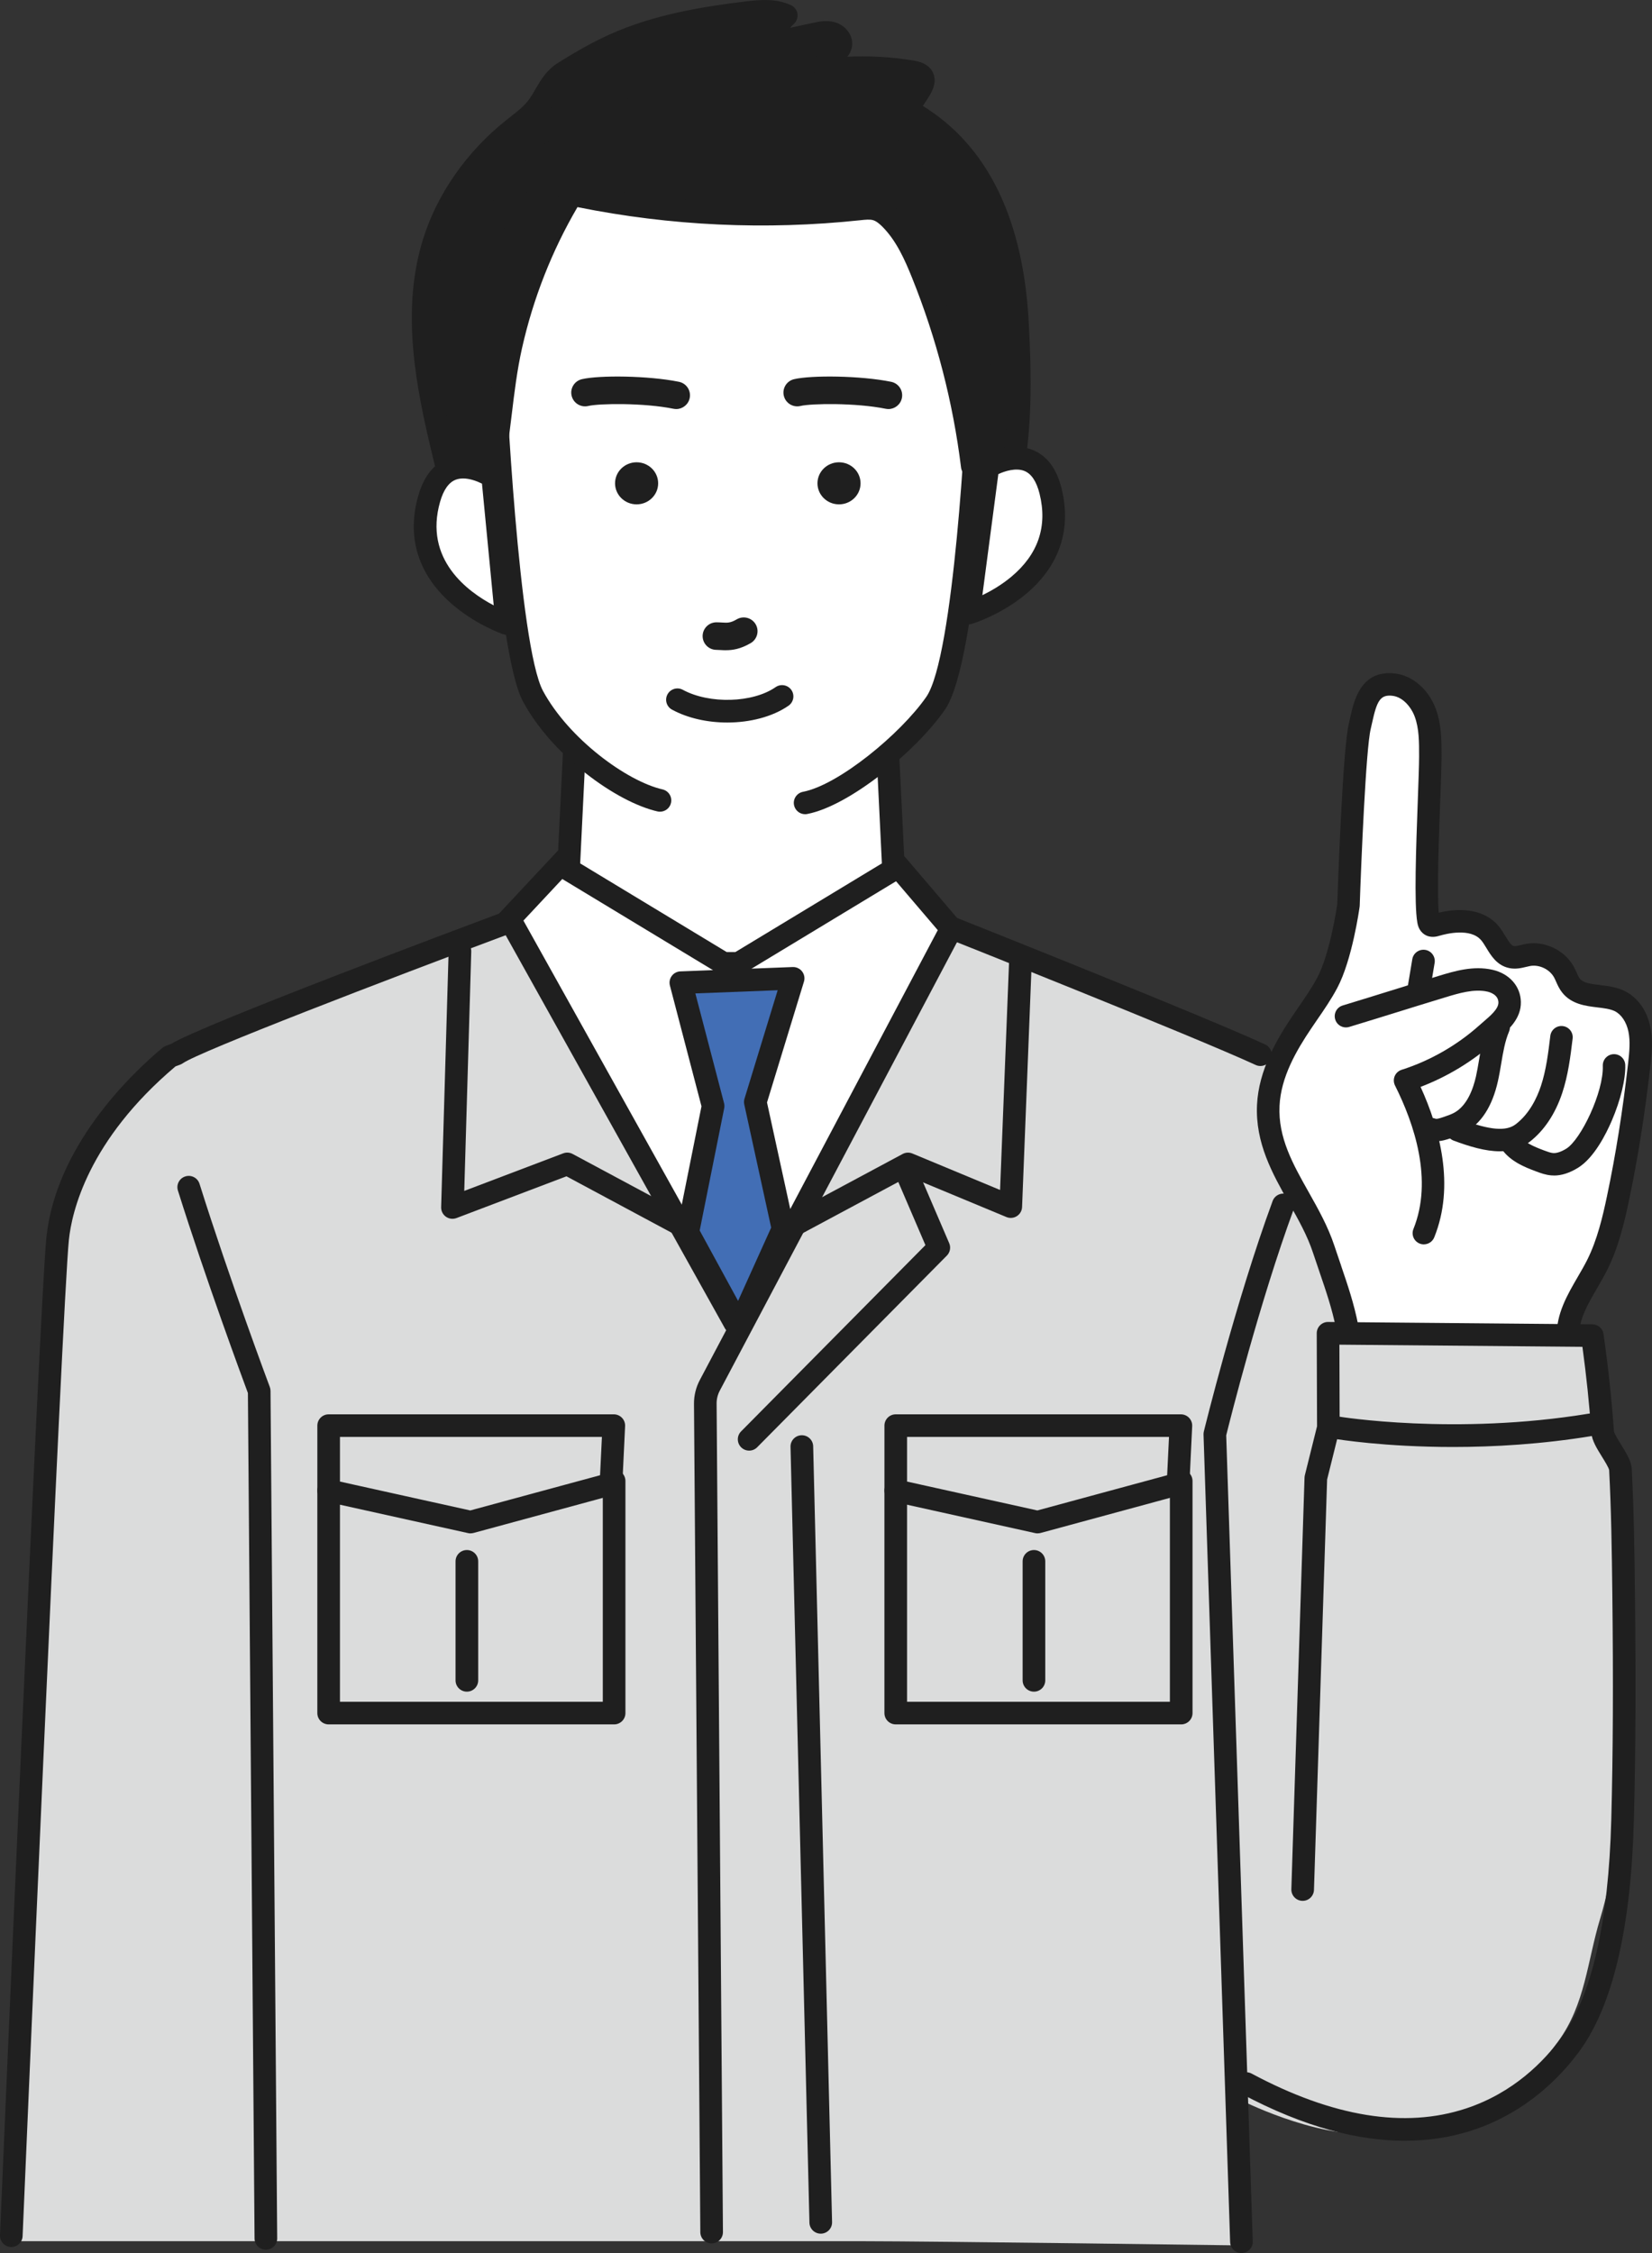 <svg width="110" height="150" viewBox="0 0 110 150" fill="none" xmlns="http://www.w3.org/2000/svg">
<rect x="0" y="0" width="110" height="150" fill="#333333" stroke="none"/>
<g clip-path="url(#clip0_2088_1325)">
<path d="M38.709 56.537C38.983 56.493 39.292 56.518 39.644 56.634C40.235 56.828 40.745 57.203 41.251 57.564C42.66 58.571 44.12 59.531 45.722 60.187C47.325 60.843 49.092 61.186 50.803 60.919C53.406 60.511 55.614 58.761 58.171 58.125C58.838 57.959 59.545 57.873 60.207 58.052C61.754 58.473 62.237 60.301 62.934 61.55C63.789 63.086 64.513 64.734 64.665 66.504C64.847 68.617 64.205 70.703 63.664 72.757C60.054 86.465 60.439 101.753 52.12 113.344C51.186 114.644 50.033 115.955 48.447 116.31C46.821 116.675 45.139 115.932 43.804 114.954C39.472 111.777 37.632 106.356 36.333 101.22C34.125 92.497 32.769 83.569 32.29 74.596C32.083 70.725 32.069 66.7 33.699 63.166C34.397 61.653 35.369 60.288 36.346 58.946C37.037 57.996 37.607 56.714 38.708 56.537H38.709Z" fill="white"/>
<path d="M1.152 149.21C1.152 149.21 1.683 149.21 1.711 149.21C8.878 149.21 16.045 149.21 23.21 149.21H57.395C62.019 149.21 82.725 149.492 82.725 149.492L82.877 139.938C82.877 139.938 88.442 142.701 92.175 141.93C95.68 141.207 98.871 138.517 99.568 135.014C100.299 131.336 98.839 126.889 98.189 123.261C97.433 119.035 96.667 114.809 95.892 110.585C94.383 102.36 92.519 94.191 91.893 85.851C91.747 83.901 91.202 81.985 90.465 80.18C89.685 78.272 88.439 76.607 87.675 74.702C87.513 74.301 87.374 73.892 87.185 73.502C86.515 72.122 85.226 71.076 83.761 70.611C82.338 70.159 80.988 69.577 79.622 68.975C77.262 67.924 75.022 66.611 72.675 65.523C71.168 64.824 69.635 64.156 68.052 63.638C67.369 63.414 66.653 63.296 65.969 63.079C63.764 62.378 63.355 62.41 62.263 64.481C61.023 66.833 59.613 69.112 58.293 71.421C55.292 76.671 52.289 81.924 48.977 86.984C45.135 81.308 42.349 75.018 38.802 69.166C37.826 67.555 36.679 66.058 35.654 64.478C35.075 63.585 34.223 60.679 33.076 61.492C32.459 61.929 31.729 62.175 31.01 62.415C25.942 64.107 20.626 65.645 15.814 67.994C8.334 71.647 3.94 78.751 3.472 84.633C1.711 106.776 1.539 124.502 1.135 146.621C1.12 147.483 1.105 148.346 1.151 149.209L1.152 149.21Z" fill="#DBDCDC"/>
<path d="M53.986 38.171C49.987 38.436 45.935 38.317 41.929 38.139C40.181 38.061 38.431 37.974 36.689 37.793C35.603 37.68 33.921 37.735 32.943 37.221C30.819 36.107 30.047 32.305 29.545 30.229C28.43 25.611 27.479 20.712 28.881 16.173C29.803 13.188 31.722 10.546 34.167 8.596C34.711 8.162 35.288 7.754 35.723 7.21C36.4 6.364 36.611 5.419 37.551 4.828C38.6 4.168 39.733 3.512 40.865 2.999C43.648 1.737 46.702 1.208 49.736 0.843C50.617 0.737 51.553 0.651 52.355 1.032C51.795 1.585 51.342 2.244 51.024 2.964C52.117 2.729 53.21 2.495 54.303 2.259C54.659 2.183 55.034 2.106 55.386 2.206C55.737 2.306 56.048 2.647 55.983 3.005C55.921 3.348 55.572 3.546 55.297 3.76C55.023 3.976 54.788 4.38 55.008 4.651C56.917 4.42 58.858 4.466 60.754 4.783C62.743 5.117 59.935 7.047 60.673 7.468C65.817 10.399 67.475 16.111 67.755 21.602C67.974 25.88 68.01 30.26 66.685 34.334C66.22 35.762 65.399 36.04 64.064 36.444C60.785 37.437 57.405 37.945 53.986 38.172V38.171Z" fill="#1F1F1F"/>
<path d="M48.963 39.078C46.75 39.078 44.439 39.003 41.895 38.89C40.119 38.81 38.379 38.725 36.611 38.54C36.358 38.514 36.06 38.496 35.743 38.478C34.679 38.417 33.472 38.346 32.593 37.885C30.303 36.685 29.467 33.16 28.914 30.828C28.878 30.68 28.845 30.538 28.812 30.403C27.676 25.701 26.69 20.712 28.161 15.95C29.093 12.932 31.059 10.111 33.697 8.007C33.793 7.931 33.89 7.855 33.986 7.78C34.419 7.441 34.83 7.121 35.133 6.741C35.34 6.481 35.501 6.201 35.673 5.905C36.008 5.326 36.388 4.67 37.148 4.191C38.428 3.386 39.541 2.771 40.553 2.313C43.517 0.968 46.812 0.437 49.644 0.095C50.65 -0.027 51.713 -0.107 52.678 0.351C52.899 0.456 53.055 0.663 53.097 0.903C53.138 1.145 53.059 1.39 52.885 1.563C52.791 1.655 52.701 1.751 52.615 1.85L54.144 1.521C54.526 1.44 55.051 1.327 55.593 1.481C56.263 1.672 56.868 2.344 56.724 3.138C56.677 3.398 56.561 3.605 56.423 3.776C57.911 3.704 59.404 3.793 60.877 4.039C61.523 4.147 61.946 4.425 62.136 4.866C62.442 5.578 61.969 6.278 61.589 6.841C61.546 6.903 61.495 6.98 61.447 7.052C65.777 9.722 68.151 14.601 68.506 21.561C68.711 25.577 68.811 30.226 67.4 34.564C66.803 36.398 65.578 36.769 64.281 37.162C61.212 38.09 57.859 38.666 54.034 38.919C52.362 39.03 50.692 39.077 48.962 39.077L48.963 39.078ZM50.925 1.503C50.576 1.503 50.204 1.542 49.825 1.588C46.97 1.932 43.947 2.424 41.176 3.682C40.229 4.112 39.174 4.694 37.953 5.463C37.508 5.744 37.275 6.147 36.98 6.657C36.798 6.973 36.591 7.33 36.312 7.679C35.898 8.197 35.398 8.587 34.916 8.965C34.823 9.038 34.729 9.11 34.638 9.183C32.235 11.101 30.446 13.662 29.601 16.394C28.243 20.792 29.19 25.553 30.277 30.052C30.309 30.188 30.345 30.333 30.38 30.482C30.84 32.423 31.611 35.673 33.293 36.555C33.884 36.864 34.964 36.928 35.831 36.977C36.164 36.997 36.479 37.015 36.767 37.045C38.493 37.224 40.21 37.31 41.963 37.388C46.445 37.588 50.197 37.67 53.937 37.421C57.646 37.176 60.886 36.62 63.845 35.725C65.16 35.327 65.632 35.136 65.968 34.102C67.299 30.006 67.2 25.523 67.002 21.641C66.664 15.012 64.409 10.464 60.299 8.122C60.052 7.981 59.881 7.755 59.819 7.488C59.695 6.958 60.009 6.494 60.341 6.001C60.424 5.877 60.555 5.682 60.643 5.526C60.637 5.526 60.633 5.524 60.628 5.523C58.8 5.217 56.939 5.174 55.098 5.396C54.839 5.427 54.584 5.323 54.421 5.122C54.227 4.881 54.14 4.576 54.175 4.262C54.22 3.863 54.465 3.455 54.831 3.168C54.883 3.126 54.938 3.086 54.994 3.045C55.042 3.009 55.104 2.964 55.156 2.922C54.978 2.882 54.705 2.94 54.462 2.992L51.184 3.696C50.908 3.756 50.62 3.656 50.442 3.437C50.264 3.218 50.222 2.917 50.337 2.658C50.516 2.252 50.731 1.866 50.981 1.503C50.963 1.503 50.946 1.503 50.928 1.503H50.925Z" fill="#1F1F1F"/>
<path d="M82.663 150C82.258 150 81.923 149.679 81.91 149.272L80.138 95.506C80.136 95.439 80.143 95.37 80.159 95.304C80.18 95.218 82.281 86.638 84.739 79.959C84.882 79.57 85.316 79.369 85.707 79.512C86.097 79.655 86.297 80.088 86.154 80.478C83.868 86.691 81.889 94.589 81.648 95.56L83.416 149.223C83.429 149.638 83.104 149.986 82.689 149.999C82.681 149.999 82.672 149.999 82.664 149.999L82.663 150Z" fill="#1F1F1F"/>
<path d="M48.135 50.228L38.23 50.217L37.855 57.893L48.173 64.133H49.178L59.495 57.893L59.121 50.217L49.216 50.228H48.135Z" fill="white"/>
<path d="M49.178 64.885H48.173C48.035 64.885 47.9 64.847 47.783 64.776L37.466 58.536C37.229 58.393 37.091 58.132 37.104 57.856L37.479 50.18C37.499 49.78 37.83 49.464 38.232 49.464L49.216 49.475L59.12 49.464C59.522 49.464 59.853 49.779 59.872 50.18L60.247 57.856C60.26 58.132 60.122 58.393 59.885 58.536L49.569 64.776C49.452 64.847 49.316 64.885 49.178 64.885ZM48.384 63.382H48.969L58.721 57.482L58.404 50.97L48.136 50.98L38.949 50.97L38.632 57.482L48.384 63.382Z" fill="#1F1F1F"/>
<path d="M33.353 31.842C33.259 30.765 33.139 29.692 32.98 28.624C32.512 25.476 31.971 21.959 33.207 18.913C34.757 15.094 36.527 12.047 40.254 9.945C41.626 9.17 43.075 8.662 44.572 8.194C45.751 7.827 46.738 7.224 47.987 7.152C51.228 6.968 54.806 7.592 57.672 9.132C60.798 10.814 63.215 13.767 64.239 17.161C65.073 19.92 65.101 23 64.826 25.848C64.535 28.858 64.065 32.101 64.235 35.098C64.414 38.233 63.886 41.497 63.069 44.52C62.832 45.395 62.559 46.268 62.111 47.055C61.091 48.847 59.284 50.029 57.523 51.105C54.798 52.77 51.825 54.4 48.635 54.272C47.357 54.219 46.108 53.884 44.898 53.469C42.525 52.654 40.238 51.509 38.335 49.876C36.432 48.243 34.927 46.094 34.303 43.667C33.968 42.368 33.89 41.018 33.813 39.678C33.664 37.069 33.582 34.446 33.354 31.842H33.353Z" fill="white"/>
<path d="M65.778 31.084C65.778 31.084 69.04 29.035 69.95 32.683C71.451 38.701 64.495 40.814 64.495 40.814L65.776 31.084H65.778Z" fill="white"/>
<path d="M64.496 41.566C64.32 41.566 64.147 41.505 64.009 41.388C63.813 41.223 63.716 40.97 63.748 40.716L65.029 30.986C65.058 30.764 65.186 30.566 65.376 30.448C65.559 30.333 67.218 29.337 68.772 29.961C69.712 30.338 70.354 31.194 70.681 32.502C71.37 35.263 70.535 37.714 68.266 39.586C66.618 40.946 64.791 41.511 64.714 41.535C64.643 41.557 64.569 41.567 64.496 41.567V41.566ZM66.475 31.564L65.412 39.626C65.978 39.351 66.682 38.948 67.338 38.4C69.129 36.906 69.762 35.042 69.219 32.865C69.016 32.053 68.679 31.545 68.215 31.356C67.654 31.129 66.921 31.358 66.475 31.564Z" fill="#1F1F1F"/>
<path d="M32.806 31.744C32.806 31.744 29.616 29.583 28.58 33.198C26.869 39.161 33.747 41.513 33.747 41.513L32.806 31.744Z" fill="white"/>
<path d="M33.747 42.265C33.665 42.265 33.583 42.252 33.502 42.225C33.427 42.199 31.621 41.571 30.021 40.155C27.818 38.205 27.069 35.728 27.855 32.992C28.227 31.695 28.897 30.863 29.85 30.518C31.426 29.948 33.049 31 33.229 31.122C33.415 31.249 33.535 31.45 33.556 31.672L34.497 41.441C34.522 41.696 34.415 41.945 34.214 42.104C34.079 42.211 33.915 42.266 33.747 42.266V42.265ZM30.831 31.855C30.668 31.855 30.509 31.879 30.361 31.932C29.891 32.103 29.535 32.6 29.305 33.404C28.202 37.249 31.159 39.405 32.875 40.303L32.093 32.2C31.768 32.036 31.289 31.854 30.832 31.854L30.831 31.855Z" fill="#1F1F1F"/>
<path d="M53.61 54.207C53.256 54.207 52.941 53.957 52.87 53.597C52.791 53.189 53.058 52.796 53.467 52.716C55.843 52.258 59.967 48.858 61.677 46.397C63.527 43.735 64.348 27.599 64.378 25.945C64.386 25.529 64.728 25.201 65.145 25.206C65.561 25.213 65.892 25.555 65.886 25.971C65.883 26.145 65.215 43.945 62.916 47.253C60.998 50.014 56.578 53.647 53.753 54.192C53.705 54.201 53.657 54.207 53.609 54.207H53.61Z" fill="#1F1F1F"/>
<path d="M43.945 54.04C43.889 54.04 43.832 54.034 43.776 54.021C41.021 53.389 36.77 50.305 34.832 46.719C32.928 43.199 32.158 24.499 32.16 24.33C32.168 23.914 32.508 23.582 32.927 23.591C33.342 23.599 33.674 23.939 33.668 24.355C33.663 25.162 34.539 43.007 36.158 46.004C37.877 49.184 41.73 52.008 44.114 52.555C44.52 52.649 44.773 53.052 44.679 53.457C44.599 53.805 44.289 54.04 43.945 54.04Z" fill="#1F1F1F"/>
<path d="M31.248 30.222C31.183 30.113 31.124 30 31.075 29.887C30.538 28.673 30.357 27.269 30.344 25.954C30.318 23.323 31.047 20.753 31.709 18.23C32.373 15.698 33.353 13.424 35.225 11.53C38.592 8.12 43.469 6.396 48.323 5.786C51.034 5.444 53.873 5.428 56.414 6.4C58.295 7.12 59.925 8.349 61.33 9.748C63.498 11.909 65.16 14.571 66.096 17.457C66.823 19.697 66.97 22.046 66.741 24.379C66.629 25.528 66.43 26.666 66.204 27.796C66.053 28.56 66.299 32.014 64.741 31.035C64.198 26.636 63.08 22.307 61.422 18.194C60.892 16.879 60.286 15.553 59.281 14.552C59.019 14.291 58.722 14.049 58.368 13.941C57.996 13.827 57.595 13.871 57.207 13.912C50.833 14.592 44.352 14.263 38.08 12.943C36.194 16.051 34.823 19.469 34.025 23.014C33.489 25.398 33.349 27.777 32.973 30.174C32.724 31.75 31.774 31.102 31.249 30.221L31.248 30.222Z" fill="#1F1F1F"/>
<path d="M65.237 31.963C64.983 31.963 64.682 31.888 64.34 31.674C64.148 31.553 64.021 31.352 63.993 31.129C63.458 26.79 62.358 22.533 60.723 18.476C60.259 17.326 59.687 16.02 58.748 15.086C58.598 14.936 58.373 14.731 58.146 14.661C57.924 14.593 57.619 14.626 57.295 14.661C50.99 15.333 44.656 15.039 38.452 13.789C36.748 16.702 35.506 19.859 34.759 23.18C34.431 24.637 34.25 26.137 34.075 27.589C33.968 28.472 33.859 29.384 33.716 30.292C33.535 31.442 32.984 31.781 32.555 31.864C31.878 31.994 31.147 31.524 30.601 30.607C30.52 30.472 30.448 30.331 30.386 30.191C29.875 29.036 29.608 27.613 29.591 25.962C29.567 23.404 30.218 20.931 30.849 18.539L30.981 18.04C31.79 14.949 32.935 12.78 34.688 11.002C38.657 6.984 44.242 5.541 48.228 5.04C51.684 4.605 54.371 4.814 56.683 5.699C58.482 6.387 60.176 7.538 61.862 9.217C64.136 11.484 65.849 14.254 66.812 17.227C67.518 19.404 67.747 21.837 67.49 24.455C67.365 25.738 67.132 26.995 66.943 27.945C66.923 28.051 66.907 28.345 66.894 28.603C66.832 29.821 66.753 31.336 65.813 31.823C65.665 31.899 65.471 31.963 65.237 31.963ZM51.455 6.324C50.52 6.324 49.512 6.392 48.417 6.531C44.666 7.004 39.428 8.346 35.761 12.057C34.203 13.636 33.177 15.598 32.438 18.42L32.306 18.921C31.701 21.217 31.076 23.591 31.098 25.946C31.112 27.394 31.336 28.616 31.763 29.583C31.801 29.667 31.845 29.753 31.895 29.838C31.999 30.012 32.104 30.143 32.191 30.233C32.203 30.183 32.215 30.126 32.225 30.058C32.363 29.178 32.473 28.279 32.577 27.408C32.757 25.92 32.941 24.381 33.286 22.849C34.109 19.194 35.505 15.73 37.433 12.553C37.598 12.281 37.92 12.142 38.234 12.208C44.45 13.518 50.806 13.84 57.124 13.165C57.572 13.117 58.07 13.064 58.586 13.223C59.135 13.39 59.547 13.758 59.812 14.02C60.952 15.156 61.6 16.625 62.12 17.914C63.635 21.674 64.704 25.602 65.304 29.609C65.353 29.201 65.375 28.764 65.388 28.525C65.407 28.156 65.421 27.864 65.464 27.651C65.647 26.734 65.871 25.525 65.99 24.307C66.226 21.895 66.02 19.668 65.379 17.688C64.488 14.941 62.904 12.379 60.797 10.28C59.265 8.752 57.743 7.712 56.144 7.1C54.781 6.579 53.251 6.322 51.455 6.322V6.324Z" fill="#1F1F1F"/>
<path d="M48.933 88.832C48.669 88.832 48.412 88.693 48.274 88.446L33.371 61.727C33.17 61.364 33.3 60.906 33.663 60.704C34.026 60.502 34.486 60.633 34.688 60.995L49.591 87.715C49.792 88.077 49.662 88.536 49.299 88.737C49.183 88.802 49.057 88.832 48.933 88.832Z" fill="#1F1F1F"/>
<path d="M52.81 65.133L50.292 73.367L52.136 81.813L49.209 88.298L45.795 82.041L47.48 73.633L45.333 65.423L52.81 65.133Z" fill="#426EB5"/>
<path d="M49.209 89.05C48.934 89.05 48.679 88.901 48.547 88.658L45.135 82.399C45.05 82.245 45.023 82.065 45.058 81.892L46.709 73.654L44.606 65.612C44.549 65.391 44.594 65.157 44.73 64.974C44.865 64.79 45.078 64.679 45.305 64.671L52.782 64.382C53.024 64.373 53.259 64.482 53.408 64.675C53.557 64.867 53.604 65.12 53.532 65.353L51.072 73.398L52.873 81.652C52.907 81.809 52.89 81.974 52.824 82.121L49.896 88.607C49.779 88.867 49.524 89.038 49.237 89.05C49.228 89.05 49.218 89.05 49.209 89.05ZM46.589 81.921L49.146 86.609L51.349 81.73L49.557 73.527C49.53 73.4 49.535 73.271 49.573 73.147L51.782 65.926L46.301 66.138L48.211 73.442C48.24 73.553 48.244 73.668 48.222 73.78L46.59 81.921H46.589Z" fill="#1F1F1F"/>
<path d="M0.753 149.596C0.743 149.596 0.731 149.596 0.721 149.596C0.306 149.578 -0.017 149.228 -0 148.813C0.108 146.278 2.641 86.67 3.09 82.379C3.726 76.295 8.704 71.528 10.816 69.76C10.881 69.706 10.955 69.663 11.035 69.633L11.403 69.495C13.475 68.224 30.531 61.831 33.23 60.822L37.161 56.617C37.445 56.313 37.922 56.297 38.227 56.58C38.531 56.864 38.547 57.339 38.263 57.643L34.21 61.977C34.131 62.062 34.032 62.128 33.924 62.169C25.782 65.209 13.271 70.012 12.179 70.784C12.127 70.822 12.07 70.852 12.008 70.875L11.686 70.996C5.856 75.919 4.779 80.701 4.588 82.536C4.145 86.782 1.531 148.258 1.505 148.877C1.488 149.282 1.154 149.597 0.752 149.597L0.753 149.596Z" fill="#1F1F1F"/>
<path d="M83.926 70.971C83.82 70.971 83.712 70.949 83.609 70.901C79.461 68.986 63.163 62.508 62.999 62.443C62.884 62.397 62.784 62.324 62.703 62.232L59.171 58.093C58.901 57.777 58.939 57.301 59.256 57.032C59.572 56.764 60.048 56.801 60.318 57.117L63.729 61.115C65.593 61.857 80.24 67.689 84.242 69.537C84.62 69.711 84.784 70.158 84.609 70.534C84.481 70.808 84.209 70.971 83.924 70.971H83.926Z" fill="#1F1F1F"/>
<path d="M52.822 82.338C52.554 82.338 52.294 82.195 52.158 81.942C51.962 81.576 52.098 81.121 52.465 80.923L60.104 76.827C60.303 76.72 60.541 76.709 60.751 76.796L66.591 79.224L67.195 63.9C67.211 63.486 67.558 63.158 67.978 63.178C68.393 63.195 68.717 63.544 68.702 63.959L68.056 80.362C68.047 80.608 67.916 80.834 67.708 80.966C67.5 81.099 67.241 81.121 67.013 81.026L60.503 78.32L53.18 82.246C53.067 82.307 52.944 82.336 52.825 82.336L52.822 82.338Z" fill="#1F1F1F"/>
<path d="M45.409 82.338C45.289 82.338 45.167 82.31 45.053 82.249L37.717 78.314L30.395 81.094C30.159 81.183 29.895 81.149 29.691 81.004C29.485 80.858 29.367 80.621 29.374 80.368L29.873 63.313C29.885 62.899 30.235 62.575 30.648 62.583C31.063 62.595 31.391 62.941 31.379 63.356L30.913 79.286L37.502 76.785C37.707 76.707 37.934 76.723 38.127 76.825L45.766 80.922C46.133 81.118 46.269 81.574 46.073 81.941C45.937 82.193 45.677 82.337 45.409 82.337V82.338Z" fill="#1F1F1F"/>
<path d="M17.703 149.778C17.289 149.778 16.953 149.445 16.95 149.032L16.507 92.742C16.141 91.758 13.708 85.184 11.847 79.263C11.722 78.867 11.944 78.444 12.341 78.321C12.738 78.196 13.161 78.417 13.285 78.813C15.279 85.159 17.938 92.27 17.965 92.34C17.996 92.422 18.012 92.509 18.013 92.597L18.457 149.02C18.461 149.436 18.125 149.775 17.71 149.778C17.707 149.778 17.706 149.778 17.703 149.778Z" fill="#1F1F1F"/>
<path d="M59.156 27.233C59.095 27.233 59.034 27.226 58.971 27.214C57.002 26.814 54.032 26.854 53.296 27.029C52.803 27.145 52.308 26.84 52.191 26.348C52.074 25.855 52.38 25.362 52.873 25.245C54.018 24.974 57.291 25.002 59.337 25.419C59.835 25.52 60.155 26.003 60.053 26.5C59.965 26.934 59.582 27.234 59.154 27.234L59.156 27.233Z" fill="#1F1F1F"/>
<path d="M45.027 27.233C44.966 27.233 44.905 27.226 44.843 27.214C42.873 26.814 39.903 26.854 39.167 27.029C38.674 27.145 38.179 26.84 38.062 26.348C37.945 25.855 38.251 25.362 38.744 25.245C39.889 24.974 43.162 25.002 45.208 25.419C45.706 25.52 46.026 26.003 45.924 26.5C45.836 26.934 45.453 27.234 45.025 27.234L45.027 27.233Z" fill="#1F1F1F"/>
<path d="M48.342 43.291C48.206 43.291 48.082 43.284 47.967 43.277C47.874 43.272 47.785 43.265 47.704 43.265C47.197 43.265 46.785 42.855 46.785 42.348C46.785 41.842 47.197 41.431 47.704 41.431C47.842 41.431 47.969 41.439 48.081 41.445C48.44 41.467 48.638 41.479 49.057 41.233C49.494 40.977 50.057 41.123 50.315 41.559C50.571 41.996 50.425 42.557 49.988 42.815C49.304 43.215 48.769 43.289 48.343 43.289L48.342 43.291Z" fill="#1F1F1F"/>
<path d="M48.426 48.103C47.12 48.103 45.807 47.821 44.748 47.246C44.383 47.048 44.247 46.592 44.446 46.227C44.646 45.861 45.103 45.726 45.468 45.925C47.238 46.885 50.124 46.802 51.645 45.747C51.986 45.511 52.456 45.595 52.694 45.935C52.931 46.276 52.846 46.745 52.505 46.983C51.435 47.724 49.937 48.103 48.426 48.103Z" fill="#1F1F1F"/>
<path d="M55.866 33.578C56.659 33.578 57.301 32.951 57.301 32.178C57.301 31.404 56.659 30.777 55.866 30.777C55.074 30.777 54.432 31.404 54.432 32.178C54.432 32.951 55.074 33.578 55.866 33.578Z" fill="#1F1F1F"/>
<path d="M42.389 33.578C43.181 33.578 43.824 32.951 43.824 32.178C43.824 31.404 43.181 30.777 42.389 30.777C41.596 30.777 40.954 31.404 40.954 32.178C40.954 32.951 41.596 33.578 42.389 33.578Z" fill="#1F1F1F"/>
<path d="M88.585 84.493C88.434 84.052 88.283 83.61 88.136 83.167C87.05 79.877 84.273 77.282 84.447 73.59C84.542 71.574 85.559 69.721 86.689 68.048C87.27 67.186 87.89 66.346 88.378 65.428C89.324 63.651 89.789 60.268 89.789 60.268C89.789 60.268 90.133 50.023 90.543 48.347C90.832 47.17 90.989 45.374 92.799 45.581C93.781 45.693 94.558 46.527 94.902 47.452C95.245 48.377 95.24 49.389 95.239 50.375C95.235 52.38 94.812 59.58 95.109 61.282C95.128 61.397 95.159 61.524 95.257 61.588C95.364 61.657 95.504 61.621 95.627 61.585C96.843 61.225 98.356 61.145 99.184 62.104C99.672 62.669 99.914 63.569 100.646 63.72C101.017 63.797 101.392 63.638 101.765 63.574C102.688 63.416 103.687 63.897 104.136 64.718C104.298 65.014 104.395 65.348 104.604 65.613C105.32 66.526 106.809 66.138 107.852 66.651C108.561 66.999 109.001 67.754 109.162 68.527C109.322 69.3 109.24 70.1 109.151 70.885C108.81 73.877 108.353 76.858 107.732 79.805C107.413 81.321 107.043 82.842 106.347 84.227C105.572 85.767 104.37 87.229 104.404 88.951C104.428 90.091 105.006 91.227 104.727 92.332C104.436 93.49 103.293 94.225 102.172 94.64C98.567 95.972 94.54 95.163 90.866 94.033C90.385 93.885 89.836 93.661 89.71 93.175C89.648 92.943 89.703 92.697 89.751 92.461C90.31 89.654 89.469 87.081 88.587 84.496L88.585 84.493Z" fill="white"/>
<path d="M98.045 96.071C95.417 96.071 92.823 95.414 90.644 94.744C90.258 94.624 89.231 94.308 88.984 93.36C88.884 92.973 88.956 92.61 89.009 92.345L89.016 92.311C89.55 89.632 88.699 87.142 87.877 84.733L87.804 84.517C87.676 84.145 87.55 83.773 87.426 83.4C87.049 82.256 86.456 81.204 85.827 80.089C84.722 78.127 83.58 76.099 83.7 73.554C83.808 71.254 85.023 69.179 86.068 67.629C86.2 67.434 86.332 67.241 86.465 67.047C86.924 66.381 87.357 65.752 87.716 65.076C88.538 63.531 88.988 60.563 89.042 60.201C89.084 58.968 89.404 49.851 89.815 48.169C89.846 48.042 89.876 47.906 89.906 47.767C90.151 46.653 90.607 44.58 92.882 44.838C94.053 44.971 95.121 45.894 95.602 47.191C95.99 48.233 95.987 49.307 95.986 50.346V50.375C95.986 51.003 95.945 52.115 95.896 53.402C95.808 55.798 95.679 59.302 95.799 60.764C97.498 60.356 98.925 60.657 99.75 61.614C99.948 61.844 100.105 62.101 100.243 62.33C100.437 62.649 100.621 62.951 100.797 62.987C100.897 63.008 101.085 62.962 101.265 62.917C101.383 62.888 101.504 62.858 101.637 62.836C102.867 62.624 104.194 63.264 104.791 64.358C104.865 64.493 104.925 64.628 104.979 64.748C105.049 64.906 105.115 65.055 105.191 65.15C105.409 65.428 105.842 65.499 106.529 65.58C107.051 65.643 107.642 65.713 108.18 65.978C109.041 66.4 109.664 67.273 109.892 68.374C110.068 69.226 109.996 70.052 109.892 70.966C109.522 74.201 109.055 77.141 108.461 79.954C108.158 81.391 107.771 83.05 107.013 84.557C106.806 84.969 106.572 85.371 106.346 85.76C105.719 86.838 105.128 87.855 105.15 88.931C105.158 89.31 105.244 89.713 105.334 90.139C105.488 90.858 105.661 91.672 105.45 92.509C105.144 93.724 104.07 94.727 102.428 95.334C101.001 95.861 99.517 96.067 98.043 96.067L98.045 96.071ZM89.293 84.252C90.138 86.726 91.095 89.53 90.483 92.602L90.477 92.638C90.453 92.753 90.418 92.928 90.432 92.984C90.436 92.999 90.487 93.132 91.086 93.317C97.132 95.179 100.047 94.627 101.911 93.937C102.587 93.687 103.756 93.123 104.002 92.148C104.128 91.647 104.005 91.067 103.873 90.453C103.772 89.978 103.668 89.487 103.657 88.966C103.627 87.472 104.352 86.223 105.054 85.016C105.279 84.629 105.492 84.262 105.679 83.892C106.357 82.543 106.717 80.996 107 79.651C107.584 76.884 108.045 73.989 108.408 70.801C108.5 69.989 108.561 69.316 108.43 68.679C108.298 68.044 107.96 67.536 107.522 67.321C107.214 67.169 106.796 67.12 106.353 67.067C105.587 66.974 104.632 66.861 104.015 66.074C103.826 65.834 103.713 65.58 103.614 65.357C103.569 65.254 103.526 65.158 103.481 65.076C103.186 64.534 102.502 64.206 101.894 64.311C101.814 64.325 101.721 64.347 101.625 64.371C101.314 64.446 100.927 64.541 100.496 64.451C99.681 64.282 99.285 63.63 98.968 63.105C98.849 62.91 98.737 62.726 98.62 62.591C97.909 61.768 96.314 62.161 95.842 62.3C95.682 62.348 95.255 62.474 94.852 62.214C94.471 61.967 94.399 61.563 94.373 61.411C94.153 60.153 94.292 56.38 94.403 53.349C94.45 52.076 94.49 50.975 94.492 50.374V50.345C94.493 49.397 94.494 48.502 94.201 47.712C93.966 47.078 93.415 46.403 92.715 46.323C91.909 46.23 91.683 46.66 91.37 48.088C91.337 48.239 91.305 48.386 91.271 48.525C90.949 49.838 90.633 57.465 90.538 60.294C90.538 60.32 90.535 60.344 90.531 60.37C90.512 60.513 90.037 63.906 89.04 65.779C88.642 66.529 88.164 67.224 87.702 67.894C87.572 68.084 87.442 68.274 87.313 68.465C86.318 69.941 85.288 71.708 85.199 73.627C85.098 75.743 86.088 77.5 87.136 79.36C87.771 80.488 88.427 81.655 88.85 82.935C88.972 83.302 89.098 83.67 89.223 84.038L89.297 84.253L89.293 84.252Z" fill="#1F1F1F"/>
<path d="M88.553 124.636C88.518 114.476 88.482 104.314 88.447 94.154C88.443 93.056 88.085 89.981 88.871 89.288C89.125 89.064 89.499 89.055 89.838 89.062C94.503 89.156 99.211 89.89 103.804 89.074C104.353 88.976 104.931 88.859 105.456 89.05C106.766 89.527 106.481 93.978 106.646 95.204C106.844 96.666 107.466 97.902 107.546 99.415C107.889 105.951 108.233 112.507 107.858 119.05C107.686 122.046 107.399 124.922 106.539 127.767C105.692 130.573 105.556 133.433 103.758 135.902C101.645 138.802 96.917 144.839 85.581 139.09L88.555 124.636H88.553Z" fill="#DBDCDC"/>
<path d="M93.549 142.525C90.531 142.525 86.913 141.669 82.629 139.377C82.262 139.181 82.124 138.725 82.321 138.359C82.517 137.992 82.975 137.856 83.34 138.051C88.737 140.939 93.538 141.721 97.613 140.375C100.785 139.328 102.821 137.226 103.972 135.647C105.99 132.877 107.105 128.004 107.288 121.16C107.405 116.769 107.427 111.968 107.358 106.052C107.324 103.145 107.285 100.522 107.147 97.877C107.126 97.72 106.837 97.255 106.665 96.977C106.323 96.425 105.999 95.903 105.962 95.393C105.826 93.472 105.63 91.592 105.367 89.666L89.185 89.523L89.203 95.044C89.203 95.106 89.195 95.167 89.181 95.227L88.367 98.5L87.492 125.823C87.479 126.238 87.13 126.565 86.715 126.551C86.3 126.538 85.973 126.191 85.986 125.775L86.863 98.373C86.865 98.319 86.872 98.267 86.885 98.215L87.697 94.956L87.676 88.766C87.676 88.564 87.755 88.372 87.898 88.231C88.042 88.089 88.233 88.007 88.436 88.012L106.031 88.168C106.404 88.172 106.718 88.446 106.771 88.814C107.083 90.999 107.311 93.117 107.466 95.287C107.488 95.445 107.775 95.909 107.947 96.186C108.295 96.748 108.626 97.28 108.652 97.799C108.79 100.471 108.831 103.11 108.864 106.034C108.933 111.969 108.911 116.788 108.793 121.199C108.601 128.352 107.389 133.51 105.189 136.531C103.594 138.72 99.905 142.523 93.546 142.523L93.549 142.525Z" fill="#1F1F1F"/>
<path d="M99.875 76.65C98.899 76.65 97.838 76.328 96.795 75.939C96.408 75.795 96.21 75.365 96.355 74.979C96.499 74.593 96.929 74.396 97.317 74.54C99.205 75.242 100.283 75.335 100.919 74.853C101.842 74.154 102.345 73.08 102.603 72.301C102.954 71.245 103.094 70.086 103.229 68.965C103.279 68.556 103.651 68.263 104.061 68.313C104.471 68.362 104.764 68.734 104.715 69.143C104.57 70.337 104.42 71.573 104.022 72.77C103.556 74.174 102.795 75.304 101.823 76.041C101.245 76.479 100.582 76.649 99.874 76.649L99.875 76.65Z" fill="#1F1F1F"/>
<path d="M95.637 75.981C95.445 75.981 95.245 75.951 95.042 75.871C94.658 75.717 94.472 75.283 94.625 74.9C94.779 74.518 95.214 74.331 95.598 74.484C95.65 74.505 95.812 74.47 96.082 74.379C96.359 74.285 96.621 74.198 96.84 74.076C97.69 73.605 98.092 72.5 98.281 71.657C98.36 71.302 98.42 70.944 98.484 70.564C98.621 69.75 98.761 68.908 99.104 68.097C99.264 67.718 99.703 67.538 100.083 67.698C100.463 67.858 100.643 68.296 100.482 68.675C100.208 69.326 100.087 70.047 99.959 70.81C99.895 71.193 99.829 71.588 99.74 71.982C99.369 73.642 98.638 74.786 97.566 75.379C97.228 75.568 96.872 75.686 96.56 75.791C96.332 75.868 96.003 75.978 95.637 75.978V75.981Z" fill="#1F1F1F"/>
<path d="M89.625 67.656C92.333 66.832 93.308 66.513 96.016 65.688C97.058 65.371 98.158 65.052 99.219 65.294C99.923 65.456 100.505 65.958 100.523 66.718C100.544 67.625 99.632 68.258 99 68.821C97.43 70.221 95.564 71.293 93.558 71.934C95.139 75.082 96.129 78.834 94.811 82.099L89.626 67.656H89.625Z" fill="white"/>
<path d="M94.809 82.846C94.715 82.846 94.621 82.829 94.529 82.792C94.146 82.637 93.96 82.203 94.115 81.82C95.43 78.565 94.173 74.829 92.888 72.268C92.791 72.073 92.783 71.844 92.867 71.644C92.952 71.444 93.121 71.289 93.33 71.223C95.22 70.62 97.009 69.598 98.501 68.265C98.592 68.184 98.688 68.101 98.786 68.016C99.253 67.616 99.784 67.163 99.774 66.735C99.762 66.225 99.217 66.06 99.05 66.021C98.156 65.816 97.134 66.126 96.233 66.4C94.88 66.812 93.945 67.102 93.041 67.384C92.135 67.666 91.197 67.957 89.841 68.369C89.446 68.489 89.027 68.267 88.907 67.872C88.786 67.479 89.009 67.06 89.404 66.941C90.757 66.529 91.692 66.239 92.597 65.957C93.503 65.675 94.44 65.384 95.797 64.972C96.824 64.659 98.101 64.271 99.385 64.566C100.506 64.823 101.245 65.661 101.269 66.7C101.295 67.836 100.407 68.596 99.758 69.149C99.669 69.226 99.58 69.301 99.497 69.377C98.062 70.657 96.38 71.679 94.59 72.361C95.864 75.152 96.894 78.933 95.501 82.377C95.384 82.668 95.103 82.845 94.807 82.845L94.809 82.846Z" fill="#1F1F1F"/>
<path d="M103.475 78.26C103.415 78.26 103.354 78.257 103.294 78.253C102.915 78.224 102.59 78.101 102.302 77.995C101.549 77.713 100.411 77.288 99.845 76.269C99.645 75.909 99.775 75.455 100.135 75.255C100.496 75.055 100.952 75.184 101.152 75.544C101.428 76.041 102.101 76.325 102.827 76.597C103.04 76.676 103.242 76.751 103.411 76.766C103.647 76.784 103.941 76.688 104.285 76.479C105.265 75.881 106.787 72.699 106.724 70.954C106.71 70.542 107.033 70.197 107.446 70.182C107.858 70.168 108.205 70.49 108.219 70.902C108.252 71.826 107.908 73.25 107.319 74.617C106.937 75.508 106.135 77.1 105.063 77.753C104.503 78.095 103.981 78.263 103.474 78.263L103.475 78.26Z" fill="#1F1F1F"/>
<path d="M94.473 66.6C94.431 66.6 94.389 66.596 94.348 66.59C93.938 66.522 93.66 66.134 93.728 65.725L94.039 63.859C94.107 63.45 94.496 63.173 94.906 63.24C95.316 63.308 95.594 63.696 95.526 64.106L95.215 65.971C95.153 66.339 94.835 66.6 94.473 66.6Z" fill="#1F1F1F"/>
<path d="M49.883 96.577C49.691 96.577 49.5 96.504 49.353 96.36C49.057 96.068 49.053 95.592 49.346 95.297L61.62 82.896L59.767 78.582C59.603 78.2 59.78 77.758 60.163 77.595C60.545 77.431 60.988 77.608 61.152 77.99L63.204 82.768C63.325 83.049 63.263 83.375 63.048 83.593L50.418 96.353C50.271 96.503 50.077 96.577 49.881 96.577H49.883Z" fill="#1F1F1F"/>
<path d="M47.386 149.358C46.972 149.358 46.636 149.026 46.632 148.612L46.21 93.457C46.206 92.906 46.342 92.357 46.602 91.871L62.418 61.972C62.612 61.605 63.069 61.464 63.436 61.658C63.804 61.852 63.945 62.306 63.751 62.674L47.932 92.576C47.788 92.845 47.714 93.144 47.716 93.446L48.138 148.601C48.141 149.016 47.806 149.356 47.391 149.358C47.39 149.358 47.387 149.358 47.386 149.358Z" fill="#1F1F1F"/>
<path d="M96.756 96.335C92.194 96.335 89.073 95.825 88.87 95.791C88.46 95.722 88.183 95.335 88.252 94.924C88.321 94.515 88.709 94.24 89.12 94.307C89.197 94.32 96.898 95.575 105.774 94.117C106.186 94.05 106.572 94.328 106.64 94.737C106.708 95.146 106.429 95.534 106.019 95.601C102.633 96.157 99.443 96.335 96.754 96.335H96.756Z" fill="#1F1F1F"/>
<path d="M54.649 148.709C54.242 148.709 53.906 148.384 53.897 147.975L52.638 96.324C52.627 95.908 52.957 95.564 53.373 95.553C53.793 95.545 54.135 95.871 54.146 96.287L55.404 147.938C55.415 148.354 55.086 148.698 54.669 148.709C54.662 148.709 54.656 148.709 54.651 148.709H54.649Z" fill="#1F1F1F"/>
<path d="M31.331 102.087C31.277 102.087 31.222 102.081 31.169 102.069L21.721 99.975C21.376 99.898 21.131 99.593 21.131 99.24V94.913C21.131 94.497 21.468 94.16 21.885 94.16H40.87C41.076 94.16 41.274 94.245 41.416 94.393C41.558 94.542 41.633 94.742 41.623 94.948L41.437 98.831C41.421 99.157 41.197 99.435 40.882 99.521L31.53 102.059C31.465 102.077 31.399 102.084 31.333 102.084L31.331 102.087ZM22.637 98.638L31.313 100.56L39.956 98.215L40.079 95.666H22.637V98.639V98.638Z" fill="#1F1F1F"/>
<path d="M40.892 114.803H21.884C21.467 114.803 21.13 114.466 21.13 114.051V99.24C21.13 98.825 21.467 98.488 21.884 98.488C22.3 98.488 22.637 98.825 22.637 99.24V113.298H40.138V98.599C40.138 98.183 40.475 97.846 40.892 97.846C41.308 97.846 41.645 98.183 41.645 98.599V114.051C41.645 114.466 41.308 114.803 40.892 114.803Z" fill="#1F1F1F"/>
<path d="M31.087 112.624C30.67 112.624 30.333 112.288 30.333 111.872V103.948C30.333 103.532 30.67 103.195 31.087 103.195C31.503 103.195 31.841 103.532 31.841 103.948V111.872C31.841 112.288 31.503 112.624 31.087 112.624Z" fill="#1F1F1F"/>
<path d="M69.091 102.087C69.036 102.087 68.982 102.081 68.928 102.069L59.48 99.975C59.135 99.898 58.891 99.593 58.891 99.24V94.913C58.891 94.497 59.228 94.16 59.644 94.16H78.63C78.836 94.16 79.034 94.245 79.176 94.393C79.318 94.542 79.393 94.742 79.383 94.948L79.197 98.831C79.181 99.157 78.957 99.435 78.642 99.521L69.29 102.059C69.225 102.077 69.159 102.084 69.092 102.084L69.091 102.087ZM60.397 98.638L69.073 100.56L77.716 98.215L77.839 95.666H60.397V98.639V98.638Z" fill="#1F1F1F"/>
<path d="M78.651 114.803H59.644C59.227 114.803 58.89 114.466 58.89 114.051V99.24C58.89 98.825 59.227 98.488 59.644 98.488C60.06 98.488 60.397 98.825 60.397 99.24V113.298H77.898V98.599C77.898 98.183 78.235 97.846 78.651 97.846C79.068 97.846 79.405 98.183 79.405 98.599V114.051C79.405 114.466 79.068 114.803 78.651 114.803Z" fill="#1F1F1F"/>
<path d="M68.847 112.624C68.43 112.624 68.093 112.288 68.093 111.872V103.948C68.093 103.532 68.43 103.195 68.847 103.195C69.263 103.195 69.6 103.532 69.6 103.948V111.872C69.6 112.288 69.263 112.624 68.847 112.624Z" fill="#1F1F1F"/>
</g>
<defs>
<clipPath id="clip0_2088_1325">
<rect width="110" height="150" fill="white"/>
</clipPath>
</defs>
</svg>
